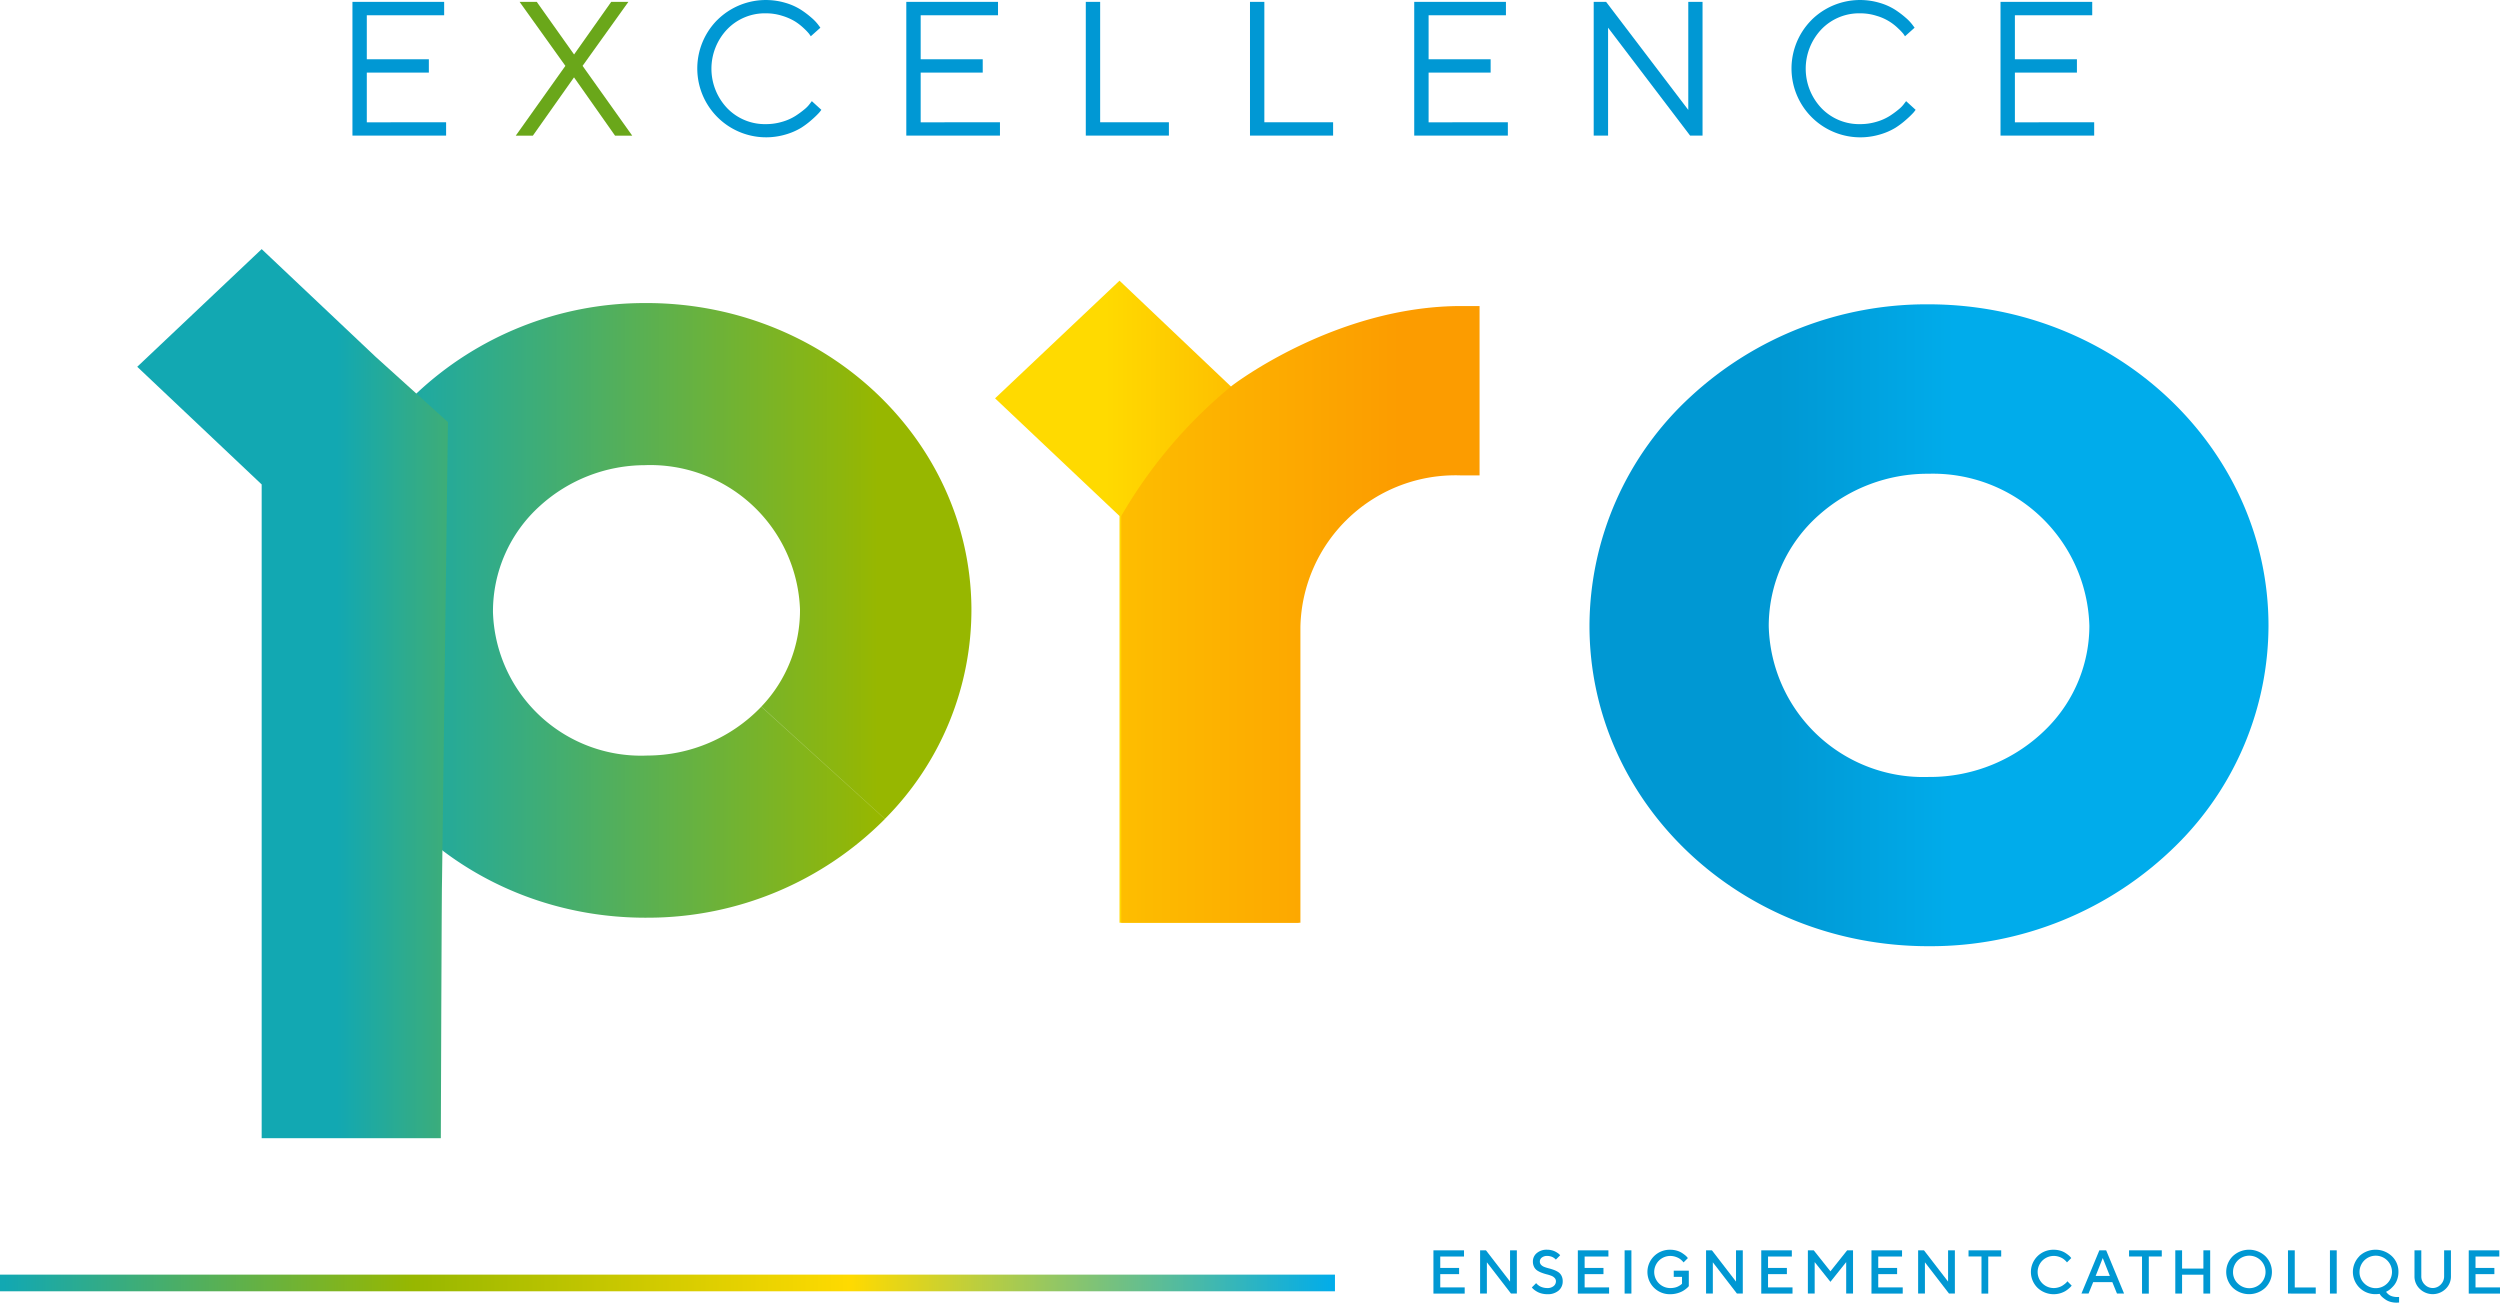<svg xmlns="http://www.w3.org/2000/svg" xmlns:xlink="http://www.w3.org/1999/xlink" width="127.957" height="66.674" viewBox="0 0 127.957 66.674">
  <defs>
    <linearGradient id="linear-gradient" x1="0.224" y1="0.5" x2="1.112" y2="0.5" gradientUnits="objectBoundingBox">
      <stop offset="0.091" stop-color="#ffda00"/>
      <stop offset="1" stop-color="#fc9c00"/>
    </linearGradient>
    <linearGradient id="linear-gradient-2" x1="-0.814" y1="0.5" x2="0.778" y2="0.5" xlink:href="#linear-gradient"/>
    <linearGradient id="linear-gradient-3" x1="0.084" y1="0.5" x2="0.538" y2="0.5" gradientUnits="objectBoundingBox">
      <stop offset="0.421" stop-color="#0098d3"/>
      <stop offset="1" stop-color="#00aceb"/>
    </linearGradient>
    <linearGradient id="linear-gradient-4" x1="0.063" y1="0.5" x2="1.288" y2="0.5" gradientUnits="objectBoundingBox">
      <stop offset="0.011" stop-color="#12a8b2"/>
      <stop offset="0.648" stop-color="#97b700"/>
    </linearGradient>
    <linearGradient id="linear-gradient-5" x1="0.625" y1="0.5" x2="2.33" y2="0.5" xlink:href="#linear-gradient-4"/>
    <linearGradient id="linear-gradient-6" y1="0.5" x2="1" y2="0.5" gradientUnits="objectBoundingBox">
      <stop offset="0.004" stop-color="#12a8b2"/>
      <stop offset="0.31" stop-color="#97b700"/>
      <stop offset="0.636" stop-color="#ffda00"/>
      <stop offset="1" stop-color="#00aceb"/>
    </linearGradient>
  </defs>
  <g id="Groupe_199" data-name="Groupe 199" transform="translate(-26.864 -75.116)">
    <path id="Tracé_75" data-name="Tracé 75" d="M221.617,128.255l-6.37,6.022,6.37,6.022v20.817h9.17V145.957a7.531,7.531,0,0,1,3.084-6.064Z" transform="translate(-137.453 -38.773)" fill="url(#linear-gradient)"/>
    <path id="Tracé_76" data-name="Tracé 76" d="M244.816,137.125a24.425,24.425,0,0,0-5.676,6.677v20.817h9.17V149.46a7.934,7.934,0,0,1,8.236-7.735h.933v-8.669h-.933C250.088,133.056,244.816,137.125,244.816,137.125Z" transform="translate(-154.887 -42.276)" fill="url(#linear-gradient-2)" style="mix-blend-mode: multiply;isolation: isolate"/>
    <path id="Tracé_77" data-name="Tracé 77" d="M106.085,185.464" transform="translate(-57.804 -80.515)"/>
    <path id="Tracé_78" data-name="Tracé 78" d="M99.458,209.6" transform="translate(-52.968 -98.123)"/>
    <g id="Groupe_196" data-name="Groupe 196" transform="translate(44.903 75.116)">
      <g id="Groupe_195" data-name="Groupe 195" transform="translate(0)">
        <path id="Tracé_79" data-name="Tracé 79" d="M98.383,81.633v.683H93.589V75.469h4.694v.688H94.324v2.249H97.5v.683H94.324v2.545Z" transform="translate(-93.589 -75.374)" fill="#0098d4"/>
        <path id="Tracé_80" data-name="Tracé 80" d="M129.386,75.469h.879l-2.345,3.276,2.541,3.572h-.879l-2.1-2.984-2.106,2.984H124.5l2.54-3.572-2.344-3.276h.879l1.91,2.693Z" transform="translate(-116.141 -75.374)" fill="#6aa71a"/>
        <path id="Tracé_81" data-name="Tracé 81" d="M159.877,76.143a3.528,3.528,0,0,1,3.49-.881,3.08,3.08,0,0,1,.79.351,4.75,4.75,0,0,1,.549.415,2.305,2.305,0,0,1,.341.358l.11.148-.492.439c-.019-.032-.048-.074-.086-.127a2.7,2.7,0,0,0-.267-.279,2.907,2.907,0,0,0-.456-.356,2.876,2.876,0,0,0-.647-.284,2.736,2.736,0,0,0-.84-.129,2.678,2.678,0,0,0-1.982.816,2.931,2.931,0,0,0,0,4.039,2.678,2.678,0,0,0,1.982.816,2.879,2.879,0,0,0,.84-.122,2.619,2.619,0,0,0,.666-.294,4.633,4.633,0,0,0,.466-.341,1.545,1.545,0,0,0,.287-.3l.091-.119.487.444a1.812,1.812,0,0,1-.117.15,4.541,4.541,0,0,1-.348.337,4.256,4.256,0,0,1-.571.434,3.3,3.3,0,0,1-.79.341,3.523,3.523,0,0,1-3.5-5.861Z" transform="translate(-141.206 -75.116)" fill="#0098d4"/>
        <path id="Tracé_82" data-name="Tracé 82" d="M203.24,81.633v.683h-4.794V75.469h4.694v.688h-3.958v2.249h3.176v.683h-3.176v2.545Z" transform="translate(-170.098 -75.374)" fill="#0098d4"/>
        <path id="Tracé_83" data-name="Tracé 83" d="M232.427,82.316V75.469h.735v6.164h3.519v.683Z" transform="translate(-194.892 -75.374)" fill="#0098d4"/>
        <path id="Tracé_84" data-name="Tracé 84" d="M263.512,82.316V75.469h.735v6.164h3.519v.683Z" transform="translate(-217.573 -75.374)" fill="#0098d4"/>
        <path id="Tracé_85" data-name="Tracé 85" d="M299.392,81.633v.683H294.6V75.469h4.694v.688h-3.958v2.249h3.175v.683h-3.175v2.545Z" transform="translate(-240.255 -75.374)" fill="#0098d4"/>
        <path id="Tracé_86" data-name="Tracé 86" d="M334.151,75.469v6.847h-.635l-4.2-5.524v5.524h-.736V75.469h.635L333.421,81V75.469Z" transform="translate(-265.049 -75.374)" fill="#0098d4"/>
        <path id="Tracé_87" data-name="Tracé 87" d="M367.03,76.143a3.528,3.528,0,0,1,3.491-.881,3.084,3.084,0,0,1,.79.351,4.778,4.778,0,0,1,.549.415,2.314,2.314,0,0,1,.341.358l.11.148-.492.439c-.019-.032-.048-.074-.085-.127a2.747,2.747,0,0,0-.268-.279,2.591,2.591,0,0,0-1.1-.64,2.738,2.738,0,0,0-.841-.129,2.676,2.676,0,0,0-1.981.816,2.932,2.932,0,0,0,0,4.039,2.676,2.676,0,0,0,1.981.816,2.88,2.88,0,0,0,.841-.122,2.616,2.616,0,0,0,.666-.294,4.574,4.574,0,0,0,.466-.341,1.551,1.551,0,0,0,.287-.3l.091-.119.487.444a1.81,1.81,0,0,1-.117.15,4.449,4.449,0,0,1-.349.337,4.253,4.253,0,0,1-.57.434,3.29,3.29,0,0,1-.79.341,3.522,3.522,0,0,1-3.5-5.861Z" transform="translate(-292.355 -75.116)" fill="#0098d4"/>
        <path id="Tracé_88" data-name="Tracé 88" d="M410.394,81.633v.683H405.6V75.469h4.694v.688h-3.958v2.249h3.175v.683h-3.175v2.545Z" transform="translate(-321.247 -75.374)" fill="#0098d4"/>
      </g>
    </g>
    <path id="Tracé_89" data-name="Tracé 89" d="M362.55,149.187c0-9.085-7.8-16.456-17.406-16.456a17.779,17.779,0,0,0-12.158,4.712l0,0a16,16,0,0,0-5.19,11.741c0,9.085,7.742,16.4,17.351,16.4a17.869,17.869,0,0,0,12.671-5.155l0,0A15.847,15.847,0,0,0,362.55,149.187Zm-25.579,0a7.589,7.589,0,0,1,2.575-5.677l0,0a8.368,8.368,0,0,1,5.6-2.107,8.01,8.01,0,0,1,8.236,7.787,7.442,7.442,0,0,1-2.117,5.182l0,0a8.45,8.45,0,0,1-6.116,2.55A7.919,7.919,0,0,1,336.971,149.188Z" transform="translate(-219.578 -42.039)" fill="url(#linear-gradient-3)"/>
    <path id="Tracé_90" data-name="Tracé 90" d="M116.559,158.887a15.17,15.17,0,0,0,4.426-10.812c-.085-8.7-7.617-15.678-16.815-15.587a17.024,17.024,0,0,0-11.593,4.63,15.319,15.319,0,0,0-4.86,11.29c.085,8.7,7.565,15.628,16.762,15.538a17.1,17.1,0,0,0,12.079-5.053l-6.328-5.746a8.087,8.087,0,0,1-5.833,2.5,7.581,7.581,0,0,1-7.9-7.327,7.265,7.265,0,0,1,2.412-5.458,8.014,8.014,0,0,1,5.346-2.077,7.668,7.668,0,0,1,7.956,7.376,7.123,7.123,0,0,1-1.977,4.98Z" transform="translate(-44.401 -41.86)" fill="url(#linear-gradient-4)"/>
    <path id="Tracé_91" data-name="Tracé 91" d="M68.449,154.436l.3-23.309-3.713-3.354-5.82-5.5-6.369,6.022,6.369,6.022v33.462h9.17S68.429,154.425,68.449,154.436Z" transform="translate(-18.959 -34.406)" fill="url(#linear-gradient-5)" style="mix-blend-mode: multiply;isolation: isolate"/>
    <rect id="Rectangle_25" data-name="Rectangle 25" width="68.327" height="0.853" transform="translate(26.864 140.355)" fill="url(#linear-gradient-6)"/>
    <g id="Groupe_198" data-name="Groupe 198" transform="translate(100.235 139.08)">
      <g id="Groupe_197" data-name="Groupe 197">
        <path id="Tracé_92" data-name="Tracé 92" d="M299.851,313.721v.317h-1.6v-2.213h1.565v.316H298.6v.585h.965v.316H298.6v.679Z" transform="translate(-298.255 -311.793)" fill="#0098d3"/>
        <path id="Tracé_93" data-name="Tracé 93" d="M308.961,311.824v2.213h-.3l-1.234-1.6v1.6h-.347v-2.213h.3l1.233,1.6v-1.6Z" transform="translate(-304.695 -311.793)" fill="#0098d3"/>
        <path id="Tracé_94" data-name="Tracé 94" d="M318.009,313.15a.441.441,0,0,0-.167-.108,2,2,0,0,0-.228-.071,2.382,2.382,0,0,1-.25-.078,1.2,1.2,0,0,1-.228-.111.484.484,0,0,1-.168-.184.6.6,0,0,1-.065-.288.546.546,0,0,1,.2-.428.776.776,0,0,1,.531-.172.9.9,0,0,1,.237.03.823.823,0,0,1,.188.071,1.327,1.327,0,0,1,.132.082.545.545,0,0,1,.082.071l.025.031-.221.222-.018-.021a.331.331,0,0,0-.052-.046.656.656,0,0,0-.088-.057.558.558,0,0,0-.124-.045.629.629,0,0,0-.161-.02.421.421,0,0,0-.276.085.252.252,0,0,0-.1.2.243.243,0,0,0,.065.172.436.436,0,0,0,.168.108,1.925,1.925,0,0,0,.228.071c.083.021.167.047.25.077a1.183,1.183,0,0,1,.227.111.486.486,0,0,1,.168.185.6.6,0,0,1,.065.287.609.609,0,0,1-.21.478.848.848,0,0,1-.58.185,1.113,1.113,0,0,1-.288-.036.93.93,0,0,1-.224-.087,1.216,1.216,0,0,1-.153-.1.717.717,0,0,1-.094-.085l-.031-.039.221-.221.021.027a.629.629,0,0,0,.066.062.686.686,0,0,0,.112.077.744.744,0,0,0,.159.06.813.813,0,0,0,.211.027.486.486,0,0,0,.324-.1.312.312,0,0,0,.119-.248A.239.239,0,0,0,318.009,313.15Z" transform="translate(-311.816 -311.71)" fill="#0098d3"/>
        <path id="Tracé_95" data-name="Tracé 95" d="M327.2,313.721v.317h-1.6v-2.213h1.565v.316h-1.217v.585h.964v.316h-.964v.679Z" transform="translate(-318.213 -311.793)" fill="#0098d3"/>
        <path id="Tracé_96" data-name="Tracé 96" d="M334.432,311.824h.348v2.213h-.348Z" transform="translate(-324.651 -311.793)" fill="#0098d3"/>
        <path id="Tracé_97" data-name="Tracé 97" d="M340.871,312.784v.79l-.038.044a1.075,1.075,0,0,1-.114.1,1.17,1.17,0,0,1-.19.125,1.3,1.3,0,0,1-.265.1,1.322,1.322,0,0,1-.341.044,1.143,1.143,0,0,1-.833-.33,1.136,1.136,0,0,1,0-1.615,1.142,1.142,0,0,1,.833-.33,1.177,1.177,0,0,1,.323.043,1,1,0,0,1,.255.108,1.755,1.755,0,0,1,.177.125.766.766,0,0,1,.111.107l.034.043-.221.222-.027-.035a.98.98,0,0,0-.081-.081.769.769,0,0,0-.136-.1.917.917,0,0,0-.189-.079.84.84,0,0,0-.247-.036.822.822,0,1,0,0,1.644,1.042,1.042,0,0,0,.219-.022.736.736,0,0,0,.17-.056,1.06,1.06,0,0,0,.117-.067.46.46,0,0,0,.071-.055l.024-.023V313.1H340.1v-.316Z" transform="translate(-327.804 -311.71)" fill="#0098d3"/>
        <path id="Tracé_98" data-name="Tracé 98" d="M351.736,311.824v2.213h-.3l-1.233-1.6v1.6h-.347v-2.213h.3l1.233,1.6v-1.6Z" transform="translate(-335.906 -311.793)" fill="#0098d3"/>
        <path id="Tracé_99" data-name="Tracé 99" d="M361.915,313.721v.317h-1.6v-2.213h1.565v.316h-1.218v.585h.965v.316h-.965v.679Z" transform="translate(-343.54 -311.793)" fill="#0098d3"/>
        <path id="Tracé_100" data-name="Tracé 100" d="M371.15,311.824h.3v2.213H371.1v-1.611l-.807,1.011-.806-1.011v1.611h-.348v-2.213h.3l.854,1.075Z" transform="translate(-349.978 -311.793)" fill="#0098d3"/>
        <path id="Tracé_101" data-name="Tracé 101" d="M382.778,313.721v.317h-1.6v-2.213h1.565v.316h-1.218v.585h.965v.316h-.965v.679Z" transform="translate(-358.762 -311.793)" fill="#0098d3"/>
        <path id="Tracé_102" data-name="Tracé 102" d="M391.886,311.824v2.213h-.3l-1.233-1.6v1.6h-.348v-2.213h.3l1.233,1.6v-1.6Z" transform="translate(-365.201 -311.793)" fill="#0098d3"/>
        <path id="Tracé_103" data-name="Tracé 103" d="M401.209,311.824v.316h-.663v1.9H400.2v-1.9h-.663v-.316Z" transform="translate(-372.153 -311.793)" fill="#0098d3"/>
        <path id="Tracé_104" data-name="Tracé 104" d="M412.83,311.754a.984.984,0,0,1,.256.108,1.7,1.7,0,0,1,.177.125.739.739,0,0,1,.111.107l.034.043-.22.222-.027-.035a.963.963,0,0,0-.081-.081.8.8,0,0,0-.136-.1.937.937,0,0,0-.189-.079.834.834,0,0,0-.246-.036.822.822,0,1,0,0,1.644.83.83,0,0,0,.247-.037.761.761,0,0,0,.2-.087,1.434,1.434,0,0,0,.138-.1.693.693,0,0,0,.088-.086l.025-.038.222.222c-.008.012-.021.028-.038.048a1.369,1.369,0,0,1-.112.106,1.3,1.3,0,0,1-.185.134,1.2,1.2,0,0,1-1.415-.177,1.137,1.137,0,0,1,0-1.615,1.141,1.141,0,0,1,.833-.33A1.174,1.174,0,0,1,412.83,311.754Z" transform="translate(-380.766 -311.71)" fill="#0098d3"/>
        <path id="Tracé_105" data-name="Tracé 105" d="M421.837,311.824h.348l.917,2.213h-.363l-.238-.585h-.98l-.238.585h-.363Zm-.19,1.312h.727l-.363-.917Z" transform="translate(-387.757 -311.793)" fill="#0098d3"/>
        <path id="Tracé_106" data-name="Tracé 106" d="M431.6,311.824v.316h-.664v1.9h-.347v-1.9h-.664v-.316Z" transform="translate(-394.325 -311.793)" fill="#0098d3"/>
        <path id="Tracé_107" data-name="Tracé 107" d="M440.476,314.037h-.347v-.965h-1.091v.965h-.347v-2.213h.347v.934h1.091v-.934h.347Z" transform="translate(-400.724 -311.793)" fill="#0098d3"/>
        <path id="Tracé_108" data-name="Tracé 108" d="M448.667,312.04a1.216,1.216,0,0,1,1.666,0,1.137,1.137,0,0,1,0,1.615,1.216,1.216,0,0,1-1.666,0,1.136,1.136,0,0,1,0-1.615Zm.25,1.39a.832.832,0,1,0-.238-.583A.791.791,0,0,0,448.916,313.431Z" transform="translate(-407.757 -311.71)" fill="#0098d3"/>
        <path id="Tracé_109" data-name="Tracé 109" d="M460.022,314.037v-2.213h.347v1.9h1.074v.317Z" transform="translate(-416.288 -311.793)" fill="#0098d3"/>
        <path id="Tracé_110" data-name="Tracé 110" d="M467.967,311.824h.347v2.213h-.347Z" transform="translate(-422.085 -311.793)" fill="#0098d3"/>
        <path id="Tracé_111" data-name="Tracé 111" d="M472.624,312.04a1.215,1.215,0,0,1,1.665,0,1.087,1.087,0,0,1,.337.807,1.143,1.143,0,0,1-.065.389.951.951,0,0,1-.157.291,1.589,1.589,0,0,1-.186.19.758.758,0,0,1-.16.111l-.063.035a.259.259,0,0,0,.02.032.673.673,0,0,0,.068.072.533.533,0,0,0,.122.089.7.7,0,0,0,.19.06.941.941,0,0,0,.264.011v.284a1.12,1.12,0,0,1-.369-.016.875.875,0,0,1-.284-.107,1.623,1.623,0,0,1-.191-.14.67.67,0,0,1-.117-.125l-.034-.054a1.5,1.5,0,0,1-.2.015,1.142,1.142,0,0,1-.833-.33,1.137,1.137,0,0,1,0-1.615Zm.249,1.39a.831.831,0,1,0-.239-.583A.792.792,0,0,0,472.874,313.431Z" transform="translate(-425.238 -311.71)" fill="#0098d3"/>
        <path id="Tracé_112" data-name="Tracé 112" d="M485.317,313.575a.584.584,0,0,0,.173-.423v-1.328h.349v1.328a.875.875,0,0,1-.272.647.947.947,0,0,1-1.321,0,.875.875,0,0,1-.273-.647v-1.328h.349v1.328a.583.583,0,0,0,.174.424.564.564,0,0,0,.821,0Z" transform="translate(-433.764 -311.793)" fill="#0098d3"/>
        <path id="Tracé_113" data-name="Tracé 113" d="M495.854,313.721v.317h-1.6v-2.213h1.565v.316h-1.218v.585h.965v.316h-.965v.679Z" transform="translate(-441.268 -311.793)" fill="#0098d3"/>
      </g>
    </g>
  </g>
</svg>
